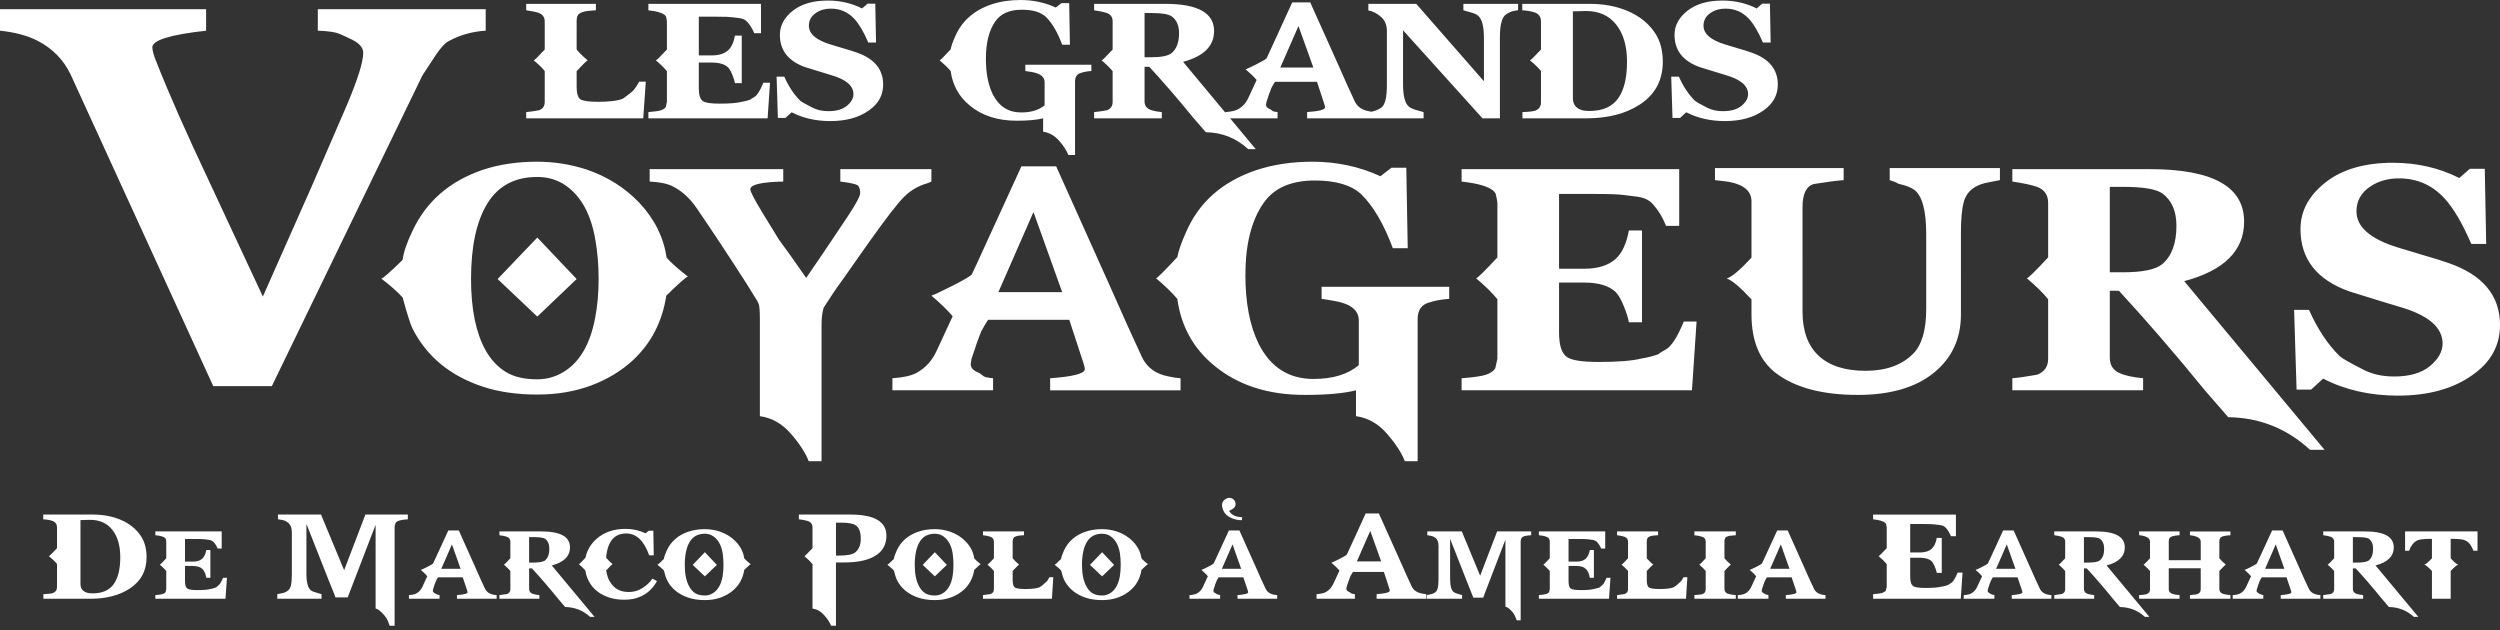 <?xml version="1.0" encoding="utf-8"?>
<!-- Generator: Adobe Illustrator 15.1.0, SVG Export Plug-In . SVG Version: 6.00 Build 0)  -->
<!DOCTYPE svg PUBLIC "-//W3C//DTD SVG 1.1//EN" "http://www.w3.org/Graphics/SVG/1.1/DTD/svg11.dtd">
<svg version="1.1" id="Calque_1" xmlns="http://www.w3.org/2000/svg" xmlns:xlink="http://www.w3.org/1999/xlink" x="0px" y="0px"
	 width="500px" height="126px" viewBox="0 0 500 126" enable-background="new 0 0 500 126" xml:space="preserve">
<rect x="0" y="0" width="500" height="126" fill="#333333" stroke="none"/>
<path fill="#FFFFFF" d="M494.473,75.014c3.682-2.552,5.527-5.885,5.527-9.996c0-5.906-3.428-10.042-10.28-12.406
	c-1.321-0.472-2.903-0.968-4.749-1.488l-5.173-1.56c-5.67-1.7-8.506-4.133-8.506-7.301c0-2.077,0.922-3.732,2.764-4.96
	c1.605-1.086,3.522-1.629,5.742-1.629c3.591,0,6.618,1.322,9.072,3.967c1.797,1.94,3.591,4.988,5.388,9.146h2.979l-0.283-15.029
	h-2.979l-2.126,1.843c-4.017-2.03-8.434-3.047-13.255-3.047c-5.671,0-10.173,1.312-13.506,3.934
	c-3.33,2.624-4.993,5.731-4.993,9.322c0,6.001,3.258,10.158,9.778,12.474c4.397,1.373,7.705,2.386,9.925,3.049
	c5.814,1.654,8.718,4.111,8.718,7.37c0,1.608-0.84,3.11-2.517,4.502c-1.676,1.396-4.075,2.093-7.193,2.093
	c-2.314,0-4.346-0.452-6.098-1.347c-2.691-1.372-4.273-2.27-4.746-2.696c-2.412-2.363-4.466-5.459-6.165-9.286h-2.979l0.495,15.951
	h2.906l2.409-2.198c4.395,2.27,9.378,3.402,14.958,3.402C485.681,79.123,490.645,77.753,494.473,75.014 M432.451,52.828
	c-1.325,1.086-3.948,1.63-7.868,1.63h-2.623V37.373h2.691c4.018,0,6.638,0.45,7.868,1.348c1.846,1.372,2.767,3.521,2.767,6.45
	C435.286,48.667,434.339,51.22,432.451,52.828 M436.843,56.229c7.988-2.126,11.979-6.096,11.979-11.908
	c0-6.992-6.285-10.492-18.854-10.492h-27.499v2.48c2.22,0.333,3.873,0.686,4.959,1.063c1.465,0.566,2.199,1.631,2.199,3.191V51.48
	c-2.507,2.692-3.925,4.087-4.254,4.182c1.796,1.511,3.212,2.904,4.254,4.181V71.75c0,1.56-0.734,2.624-2.199,3.19
	c-2.078,0.377-3.732,0.614-4.959,0.709v2.409h26.154V75.65c-1.94-0.189-3.428-0.496-4.466-0.922
	c-1.465-0.566-2.197-1.63-2.197-3.189V58.143l1.826,0.014c5.537,5.996,11.26,12.627,17.178,19.898l4.681,5.382
	c6.282,0.091,11.738,2.271,16.364,6.53h2.903L436.843,56.229z M399.986,33.617h-22.043v2.41c0.801,0.238,1.367,0.474,1.699,0.71
	c1.467,0.333,2.527,0.735,3.19,1.208c1.604,1.183,2.41,4.145,2.41,8.877v14.984c0,4.26-0.899,7.266-2.693,9.019
	c-2.268,2.227-5.412,3.336-9.429,3.336c-4.109,0-7.241-1.002-9.392-3.013c-2.149-2.006-3.223-4.949-3.223-8.823V41.414
	c0-2.646,0.755-4.183,2.268-4.607c2.598-0.425,4.583-0.684,5.954-0.78v-2.41h-25.731v2.41c1.702,0.191,2.646,0.308,2.835,0.353
	c2.978,0.569,4.467,1.865,4.467,3.896v11.251c-2.318,2.5-3.97,3.893-4.961,4.176c1.038,0.33,2.691,1.722,4.961,4.173v2.972
	c0,5.426,1.676,9.389,5.032,11.888c3.827,2.83,9.238,4.248,16.233,4.248c6.474,0,11.527-1.465,15.168-4.397
	c3.637-2.927,5.457-6.827,5.457-11.694V46.446c0-2.695,0.189-4.703,0.566-6.024c0.568-2.174,2.243-3.497,5.035-3.971
	c1.133-0.233,1.866-0.377,2.195-0.424V33.617z M336.762,64.308c-0.709,1.703-1.359,2.989-1.949,3.864
	c-0.592,0.875-1.148,1.453-1.666,1.736c-0.805,0.426-1.277,0.735-1.42,0.923c-1.228,0.423-2.34,0.708-3.329,0.85
	c-1.844,0.472-4.704,0.71-8.579,0.71c-3.401,0-5.55-0.335-6.447-0.999c-1.043-0.709-1.561-2.348-1.561-4.912v-9.967h5.033
	c2.881,0,4.984,0.638,6.309,1.913c0.518,0.519,1.049,1.442,1.593,2.764c0.546,1.325,0.886,2.41,1.028,3.263h2.624V46.093h-2.624
	c-0.472,2.6-1.346,4.491-2.621,5.67c-1.467,1.322-3.568,1.985-6.309,1.985h-5.033V38.791h7.088c2.93,0,4.893,0.071,5.883,0.213
	c0.992,0.142,1.937,0.259,2.837,0.354c1.228,0.189,2.171,0.641,2.835,1.348c1.133,1.23,2.055,2.718,2.762,4.465h2.624V33.829
	h-43.521v2.48c0.52,0.049,1.322,0.167,2.41,0.355c2.457,0.472,3.922,1.158,4.394,2.056c0.188,0.757,0.31,1.372,0.354,1.844V51.48
	c-2.505,2.692-3.924,4.087-4.253,4.182c1.797,1.511,3.213,2.904,4.253,4.181V71.75l-0.423,1.914
	c-0.334,0.521-0.911,0.937-1.74,1.239c-0.827,0.31-2.49,0.558-4.995,0.747v2.409h46.074l0.918-13.751H336.762z M289.838,57.362
	H264.32v2.411c0.71,0.094,1.584,0.235,2.622,0.424c3.212,0.566,4.819,1.865,4.819,3.899v8.932c-2.174,1.843-5.197,2.762-9.07,2.762
	c-4.963,0-8.628-2.36-10.988-7.088c-1.748-3.589-2.623-8.15-2.623-13.678c0-6.143,1.205-10.94,3.616-14.39
	c2.078-3.022,5.505-4.535,10.278-4.535c4.202,0,7.301,0.921,9.285,2.764c2.409,2.363,4.51,5.954,6.307,10.774h2.978l-0.283-16.091
	h-2.978l-2.195,1.703c-4.207-1.939-8.743-2.907-13.611-2.907c-4.111,0-7.868,0.567-11.27,1.702
	c-6.804,2.315-11.482,6.473-14.035,12.474c-0.897,1.986-1.464,3.614-1.699,4.89c-2.505,2.694-3.922,4.11-4.254,4.254
	c1.748,1.465,3.161,2.833,4.245,4.111c0.755,5.481,3.208,9.922,7.36,13.324c4.717,3.923,10.753,5.885,18.113,5.885
	c4.434,0,7.854-0.309,10.259-0.924v5.176c2.377,0.329,4.434,1.488,6.167,3.474c1.735,1.985,2.937,3.825,3.603,5.529h2.564V78.059
	v-9.141v-5.105c0-1.797,0.779-2.907,2.339-3.333c1.184-0.377,2.505-0.613,3.97-0.707V57.362z M199.677,58.426l7.017-16.021
	l5.742,16.021H199.677z M236.111,75.65c-0.71-0.045-1.49-0.164-2.341-0.353c-2.6-0.472-4.394-1.773-5.387-3.9
	c-1.702-3.639-3.874-8.459-6.52-14.459l-10.632-23.675h-6.949l-8.858,19.35l-1.063,2.269c-0.33,0.377-1.619,1.133-3.862,2.269
	c-2.248,1.133-3.652,1.794-4.219,1.982c1.746,1.467,3.165,2.835,4.255,4.114l-3.19,6.875c-0.901,1.986-2.245,3.473-4.042,4.464
	c-1.087,0.569-2.692,0.921-4.821,1.064v2.409h20.131V75.65c-1.039-0.095-1.678-0.238-1.914-0.426
	c-0.519-0.378-0.802-0.587-0.85-0.638c-1.134-0.424-1.7-0.991-1.7-1.7c0-0.189,0.046-0.542,0.141-1.064
	c0.755-2.363,1.418-4.229,1.985-5.598c0.613-1.134,1.064-1.889,1.348-2.267h16.231l2.764,8.435c0.237,0.707,0.355,1.183,0.355,1.417
	c0,0.898-2.315,1.51-6.944,1.842v2.409h26.084V75.65z M186.28,33.829h-18.215v2.48c1.794,0.238,2.905,0.461,3.33,0.675
	c0.425,0.211,0.638,0.766,0.638,1.664c0,0.566-0.806,2.078-2.419,4.531c-3.929,5.904-6.72,10.035-8.375,12.398
	c-2.5-3.589-4.317-6.138-5.449-7.652c-1.791-2.877-2.922-4.72-3.394-5.524c-1.56-2.595-2.336-4.105-2.336-4.534
	c0-0.941,2.198-1.46,6.592-1.557v-2.48h-26.721v2.48c2.031,0.097,3.589,0.427,4.677,0.994c1.843,0.944,3.449,2.433,4.821,4.466
	c3.259,4.774,6.567,9.782,9.922,15.027l1.488,2.411c0.425,0.613,0.72,1.133,0.886,1.557c0.167,0.426,0.25,1.444,0.25,3.049v19.421
	c2.375,0.329,4.43,1.488,6.166,3.474c1.735,1.985,2.935,3.825,3.603,5.529h2.565V65.019c0-1.372,0.137-2.527,0.417-3.475
	c1.345-2.125,2.579-3.945,3.694-5.456c2.457-3.499,4.252-6.05,5.388-7.656c3.353-4.726,5.681-7.738,6.98-9.038
	c1.299-1.3,2.846-2.208,4.644-2.729c0.519-0.189,0.802-0.306,0.85-0.355V33.829z M119.015,63.671
	c-0.992,5.149-3.049,8.694-6.168,10.631c-1.652,1.041-3.449,1.562-5.385,1.562c-2.648,0-4.774-0.508-6.381-1.527
	c-1.606-1.015-2.93-2.441-3.969-4.286c-1.937-3.496-2.904-8.245-2.904-14.246c0-6.523,1.087-11.556,3.26-15.1
	c2.171-3.542,5.503-5.314,9.995-5.314c2.126,0,4.016,0.566,5.668,1.699c3.121,2.173,5.104,5.836,5.957,10.985
	c0.425,2.411,0.635,4.989,0.635,7.73C119.722,58.637,119.487,61.261,119.015,63.671 M133.333,51.551
	c-0.614-4.111-2.435-7.773-5.458-10.986c-2.884-3.024-6.405-5.247-10.563-6.663c-3.213-1.039-6.497-1.56-9.851-1.56
	c-4.018,0-7.656,0.543-10.917,1.628c-6.662,2.27-11.365,6.38-14.104,12.334c-1.088,2.269-1.727,4.16-1.915,5.67
	c-2.458,2.411-3.874,3.662-4.251,3.757c1.747,1.325,3.165,2.578,4.251,3.759c0.852,3.118,1.488,5.15,1.915,6.095
	c2.836,5.669,7.561,9.592,14.175,11.764c3.165,1.042,6.781,1.559,10.846,1.559c3.921,0,7.5-0.602,10.737-1.804
	c3.238-1.207,6.036-2.896,8.401-5.068c3.637-3.404,5.859-7.702,6.661-12.903c2.458-2.41,3.898-3.685,4.324-3.826
	C135.838,53.985,134.419,52.732,133.333,51.551 M107.462,47.509l-7.939,8.296l7.939,7.511l7.867-7.511L107.462,47.509z
	 M97.141,1.834H63.564v4.301c2.071,0.082,3.485,0.281,4.243,0.599c0.756,0.319,1.452,0.639,2.09,0.956
	c1.832,0.796,2.749,1.753,2.749,2.867c0,1.835-1.115,5.377-3.345,10.635l-6.93,16.012c-2.629,5.975-5.896,13.343-9.799,22.105
	c-0.796-1.745-4.422-9.517-10.873-23.316c-4.463-9.436-7.929-17.285-10.396-23.551c-0.558-1.348-0.836-2.338-0.836-2.976
	c0-1.425,3.586-2.536,10.754-3.33V1.834H0v4.301C3.026,6.454,5.533,7.13,7.526,8.163c2.948,1.512,5.139,3.737,6.572,6.681
	l28.558,62.387h11.71l30.11-62.134c0.876-1.352,1.792-2.749,2.747-4.181c0.956-1.436,1.832-2.35,2.628-2.751
	c2.23-1.193,4.662-1.871,7.289-2.03V1.834z"/>
<path fill="#FFFFFF" d="M245.324,99.693c0.29-0.14,0.602-0.161,0.93-0.06c0.327,0.104,0.563,0.303,0.709,0.603
	c0.361,0.742,0.101,1.327-0.781,1.755l-0.371,0.185c0.262,0.439,0.639,0.768,1.136,0.983c0.365,0.163,0.86,0.251,1.492,0.273
	l-0.065,0.605c-0.703,0.013-1.391-0.126-2.07-0.417c-0.765-0.339-1.284-0.787-1.559-1.354
	C244.145,101.033,244.338,100.175,245.324,99.693"/>
<path fill="#FFFFFF" d="M495.505,106.285h-14.489v3.861h0.811c0.179-0.505,0.388-0.908,0.622-1.214
	c0.445-0.612,1.031-0.963,1.751-1.051c0.524-0.073,1.091-0.111,1.702-0.111h0.485v3.887c-0.703,0.755-1.204,1.177-1.511,1.27
	c0.322,0.106,0.824,0.53,1.511,1.266v5.559h3.75v-5.559c0.684-0.736,1.185-1.16,1.511-1.266c-0.307-0.072-0.811-0.496-1.511-1.27
	v-3.887h0.485c0.592,0,1.158,0.038,1.699,0.111c0.719,0.088,1.305,0.439,1.754,1.051c0.358,0.63,0.566,1.034,0.619,1.214h0.811
	V106.285z M473.786,112.062c-0.358,0.306-1.159,0.457-2.399,0.457h-0.811v-5.098h0.837c1.279,0,2.07,0.116,2.373,0.348
	c0.56,0.416,0.836,1.073,0.836,1.973C474.622,110.802,474.346,111.574,473.786,112.062 M475.107,113.088
	c2.429-0.632,3.643-1.836,3.643-3.617c0-2.123-1.904-3.186-5.72-3.186h-8.385v0.758c0.68,0.09,1.185,0.198,1.51,0.322
	c0.449,0.163,0.674,0.488,0.674,0.97v3.32c-0.755,0.829-1.188,1.252-1.295,1.27c0.54,0.465,0.973,0.889,1.295,1.266v3.642
	c0,0.485-0.225,0.811-0.674,0.974c-0.631,0.105-1.133,0.177-1.51,0.215v0.729h7.981v-0.729c-0.612-0.072-1.071-0.163-1.377-0.272
	c-0.449-0.177-0.674-0.501-0.674-0.97v-4.098l0.569-0.004c1.689,1.836,3.435,3.861,5.231,6.074l1.403,1.647
	c1.924,0.034,3.587,0.688,4.99,1.967h0.892L475.107,113.088z M453.018,113.761l2.129-4.885l1.726,4.885H453.018z M464.075,119.021
	c-1.185-0.072-1.959-0.505-2.32-1.296c-0.537-1.115-1.205-2.58-1.996-4.396l-3.235-7.233h-2.103l-2.729,5.912l-0.322,0.674
	c-0.091,0.126-0.475,0.361-1.158,0.702c-0.688,0.342-1.117,0.541-1.296,0.593c0.54,0.452,0.97,0.873,1.296,1.269l-0.974,2.103
	c-0.271,0.592-0.674,1.042-1.214,1.348c-0.342,0.18-0.837,0.288-1.484,0.326v0.729h6.126v-0.729c-0.54-0.127-0.82-0.234-0.837-0.326
	c-0.342-0.146-0.514-0.313-0.514-0.513c0-0.069,0.02-0.179,0.055-0.323c0.215-0.719,0.414-1.285,0.593-1.699
	c0.179-0.36,0.315-0.593,0.407-0.7h4.935l0.862,2.562c0.072,0.215,0.107,0.361,0.107,0.433c0,0.268-0.709,0.457-2.129,0.566v0.729
	h7.93V119.021z M446.084,119.021c-0.667-0.056-1.182-0.146-1.54-0.272c-0.452-0.177-0.674-0.501-0.674-0.97v-3.587
	c0.756-0.808,1.188-1.23,1.296-1.266c-0.54-0.45-0.974-0.874-1.296-1.27v-3.424c0-0.199,0.043-0.388,0.134-0.566
	c0.179-0.361,0.872-0.566,2.08-0.622v-0.758h-8.096v0.758c0.183,0.019,0.423,0.056,0.729,0.107c0.953,0.215,1.429,0.611,1.429,1.185
	v3.698h-6.394v-3.802c0-0.506,0.219-0.827,0.661-0.96s0.94-0.209,1.497-0.228v-0.758h-8.092v0.758c0.143,0,0.387,0.035,0.729,0.107
	c0.971,0.198,1.455,0.593,1.455,1.185v3.32c-0.752,0.829-1.185,1.252-1.292,1.27c0.54,0.465,0.967,0.889,1.292,1.266v3.668
	c0,0.486-0.225,0.811-0.674,0.973c-0.309,0.088-0.807,0.151-1.51,0.189v0.729h8.092v-0.729c-0.628-0.056-1.123-0.146-1.484-0.272
	c-0.449-0.177-0.674-0.501-0.674-0.97v-4.125h6.394v4.205c0,0.486-0.231,0.811-0.7,0.973c-0.127,0.052-0.361,0.088-0.703,0.107
	l-0.755,0.082v0.729h8.096V119.021z M419.993,112.062c-0.357,0.306-1.158,0.457-2.401,0.457h-0.806v-5.098h0.835
	c1.275,0,2.069,0.116,2.372,0.348c0.561,0.416,0.837,1.073,0.837,1.973C420.83,110.802,420.554,111.574,419.993,112.062
	 M421.315,113.088c2.428-0.632,3.643-1.836,3.643-3.617c0-2.123-1.904-3.186-5.72-3.186h-8.387v0.758
	c0.683,0.09,1.186,0.198,1.511,0.322c0.448,0.163,0.674,0.488,0.674,0.97v3.32c-0.755,0.829-1.188,1.252-1.296,1.27
	c0.541,0.465,0.971,0.889,1.296,1.266v3.642c0,0.485-0.226,0.811-0.674,0.974c-0.63,0.105-1.133,0.177-1.511,0.215v0.729h7.983
	v-0.729c-0.613-0.072-1.072-0.163-1.376-0.272c-0.451-0.177-0.673-0.501-0.673-0.97v-4.098l0.566-0.004
	c1.69,1.836,3.436,3.861,5.232,6.074l1.402,1.647c1.924,0.034,3.588,0.688,4.99,1.967h0.893L421.315,113.088z M399.223,113.761
	l2.133-4.885l1.727,4.885H399.223z M410.282,119.021c-1.185-0.072-1.958-0.505-2.317-1.296c-0.541-1.115-1.206-2.58-1.999-4.396
	l-3.233-7.233h-2.106l-2.725,5.912l-0.324,0.674c-0.089,0.126-0.476,0.361-1.16,0.702c-0.684,0.342-1.113,0.541-1.294,0.593
	c0.539,0.452,0.97,0.873,1.294,1.269l-0.972,2.103c-0.271,0.592-0.674,1.042-1.215,1.348c-0.342,0.18-0.836,0.288-1.484,0.326v0.729
	h6.127v-0.729c-0.541-0.127-0.818-0.234-0.837-0.326c-0.342-0.146-0.513-0.313-0.513-0.513c0-0.069,0.017-0.179,0.054-0.323
	c0.217-0.719,0.413-1.285,0.595-1.699c0.179-0.36,0.315-0.593,0.404-0.7h4.938l0.862,2.562c0.069,0.215,0.11,0.361,0.11,0.433
	c0,0.268-0.715,0.457-2.132,0.566v0.729h7.928V119.021z M391.535,114.516c-0.27,0.645-0.516,1.137-0.742,1.468
	c-0.226,0.333-0.434,0.553-0.633,0.661c-0.308,0.163-0.486,0.28-0.54,0.352c-0.468,0.163-0.891,0.27-1.27,0.326
	c-0.7,0.18-1.789,0.267-3.265,0.267c-1.293,0-2.111-0.124-2.455-0.377c-0.396-0.272-0.592-0.894-0.592-1.871v-3.792h1.914
	c1.098,0,1.898,0.244,2.402,0.728c0.198,0.199,0.4,0.548,0.608,1.053c0.206,0.503,0.335,0.918,0.391,1.239h0.996v-6.988h-0.996
	c-0.181,0.992-0.515,1.711-0.999,2.162c-0.559,0.503-1.357,0.755-2.402,0.755h-1.914v-5.693h2.698c1.114,0,1.862,0.026,2.239,0.081
	c0.378,0.052,0.737,0.098,1.078,0.134c0.469,0.074,0.828,0.244,1.08,0.511c0.432,0.471,0.781,1.038,1.052,1.703h0.999v-4.32h-16.564
	v0.947c0.197,0.017,0.504,0.064,0.918,0.134c0.934,0.181,1.493,0.441,1.67,0.781c0.07,0.29,0.117,0.523,0.137,0.703v4.153
	c-0.953,1.029-1.494,1.559-1.617,1.595c0.682,0.575,1.221,1.104,1.617,1.591v4.531l-0.162,0.729
	c-0.125,0.196-0.349,0.356-0.661,0.47c-0.313,0.12-0.948,0.214-1.901,0.286v0.918h17.533l0.352-5.234H391.535z M354.035,113.761
	l2.133-4.885l1.725,4.885H354.035z M365.099,119.021c-1.188-0.072-1.962-0.505-2.321-1.296c-0.539-1.115-1.204-2.58-1.997-4.396
	l-3.239-7.233h-2.103l-2.723,5.912l-0.322,0.674c-0.093,0.126-0.479,0.361-1.162,0.702c-0.683,0.342-1.115,0.541-1.296,0.593
	c0.541,0.452,0.974,0.873,1.296,1.269l-0.97,2.103c-0.271,0.592-0.674,1.042-1.215,1.348c-0.344,0.18-0.836,0.288-1.484,0.326v0.729
	h6.121v-0.729c-0.535-0.127-0.816-0.234-0.834-0.326c-0.342-0.146-0.512-0.313-0.512-0.513c0-0.069,0.017-0.179,0.056-0.323
	c0.215-0.719,0.41-1.285,0.593-1.699c0.177-0.36,0.313-0.593,0.403-0.7h4.937l0.862,2.562c0.073,0.215,0.107,0.361,0.107,0.433
	c0,0.268-0.708,0.457-2.132,0.566v0.729h7.935V119.021z M347.159,119.021c-0.686-0.056-1.214-0.146-1.594-0.272
	c-0.449-0.177-0.675-0.501-0.675-0.97v-3.587c0.756-0.808,1.188-1.23,1.295-1.266c-0.539-0.45-0.97-0.874-1.295-1.27v-3.424
	c0-0.218,0.055-0.428,0.162-0.638c0.107-0.205,0.424-0.353,0.944-0.443c0.127-0.017,0.515-0.052,1.162-0.107v-0.758h-8.283v0.758
	c0.663,0.072,1.208,0.183,1.631,0.335c0.422,0.155,0.634,0.475,0.634,0.957v3.32c-0.756,0.829-1.184,1.252-1.293,1.27
	c0.537,0.448,0.969,0.873,1.293,1.266v3.668c0,0.486-0.225,0.811-0.674,0.973c-0.126,0.052-0.377,0.088-0.754,0.107l-0.837,0.082
	v0.729h8.283V119.021z M336.718,115.434c-0.232,0.415-0.388,0.662-0.459,0.755c-0.576,0.574-1.017,0.951-1.321,1.133
	c-0.217,0.18-0.676,0.313-1.375,0.403c-0.523,0.053-1.063,0.079-1.621,0.079c-1.115,0-1.825-0.098-2.133-0.294
	c-0.305-0.197-0.455-0.703-0.455-1.51v-1.809c0.755-0.808,1.185-1.23,1.292-1.266c-0.537-0.45-0.97-0.874-1.292-1.27v-3.424
	c0-0.218,0.052-0.424,0.159-0.622c0.107-0.199,0.425-0.352,0.944-0.459c0.162-0.036,0.55-0.072,1.162-0.107v-0.758h-8.202v0.758
	c0.703,0.09,1.206,0.198,1.511,0.322c0.451,0.182,0.677,0.505,0.677,0.97v3.32c-0.755,0.829-1.188,1.252-1.296,1.27
	c0.541,0.448,0.971,0.873,1.296,1.266v3.642c0,0.485-0.226,0.811-0.677,0.974c-0.627,0.105-1.133,0.177-1.511,0.215v0.729h13.786
	l0.27-4.316H336.718z M321.314,115.567c-0.219,0.502-0.425,0.906-0.622,1.214c-0.45,0.465-0.755,0.72-0.918,0.755
	c-0.378,0.125-0.71,0.215-0.996,0.268c-0.576,0.146-1.45,0.217-2.617,0.217c-1.025,0-1.69-0.103-1.993-0.309
	c-0.312-0.208-0.459-0.707-0.459-1.498v-3.021h1.534c0.881,0,1.523,0.196,1.929,0.594c0.405,0.396,0.671,0.992,0.796,1.779h0.811
	v-5.559h-0.811c-0.144,0.793-0.421,1.377-0.837,1.754c-0.413,0.377-1.043,0.566-1.888,0.566h-1.534v-4.531h2.182
	c0.881,0,1.475,0.022,1.781,0.068c0.305,0.044,0.592,0.083,0.862,0.121c0.36,0.055,0.647,0.188,0.862,0.403
	c0.344,0.36,0.622,0.803,0.837,1.325h0.811v-3.431h-13.272v0.758c0.179,0.019,0.431,0.056,0.755,0.107
	c0.755,0.146,1.196,0.352,1.321,0.619c0.072,0.237,0.109,0.425,0.109,0.566v3.32c-0.756,0.829-1.188,1.252-1.296,1.27
	c0.54,0.465,0.972,0.889,1.296,1.266v3.642l-0.135,0.596c-0.092,0.144-0.263,0.264-0.514,0.361
	c-0.252,0.099-0.763,0.176-1.537,0.231v0.729h14.027l0.297-4.183H321.314z M306.232,106.285h-6.805l-3.398,8.863l-3.665-8.863
	h-6.903v0.758c0.326,0.035,0.549,0.072,0.674,0.107c0.309,0.052,0.604,0.182,0.893,0.378c0.447,0.305,0.674,0.855,0.674,1.647v6.663
	c0,0.772-0.056,1.374-0.163,1.807c-0.159,0.684-0.674,1.095-1.536,1.24c-0.344,0.055-0.559,0.099-0.648,0.137v0.729h7.066v-0.729
	c-0.305-0.094-0.547-0.163-0.727-0.215c-0.451-0.127-0.767-0.256-0.943-0.378c-0.488-0.36-0.729-1.262-0.729-2.702v-7.958
	l3.562,9.039l0.592,1.484c0.252,0.61,0.415,1.025,0.485,1.24h1.97l4.453-11.601v13.408c0.34,0.038,0.809,0.387,1.402,1.054
	c0.217,0.251,0.386,0.525,0.513,0.821c0.126,0.299,0.244,0.58,0.352,0.852h0.78v-15.835c0-0.18,0.053-0.378,0.16-0.596
	c0.163-0.34,0.811-0.537,1.943-0.593V106.285z M271.379,112.276l2.672-6.096l2.186,6.096H271.379z M285.246,118.833
	c-0.27-0.019-0.566-0.064-0.892-0.137c-0.987-0.179-1.673-0.674-2.051-1.484c-0.646-1.382-1.473-3.216-2.481-5.501l-4.045-9.013
	h-2.644l-3.372,7.367l-0.407,0.863c-0.125,0.146-0.613,0.433-1.468,0.866c-0.856,0.43-1.391,0.683-1.608,0.755
	c0.666,0.559,1.206,1.077,1.621,1.564l-1.214,2.614c-0.344,0.755-0.854,1.321-1.54,1.702c-0.411,0.215-1.025,0.349-1.833,0.404
	v0.918h7.662v-0.918c-0.396-0.038-0.639-0.093-0.729-0.163c-0.196-0.146-0.307-0.224-0.325-0.241
	c-0.43-0.163-0.647-0.381-0.647-0.65c0-0.072,0.021-0.206,0.055-0.405c0.289-0.9,0.541-1.607,0.756-2.129
	c0.232-0.435,0.403-0.722,0.513-0.865h6.177l1.053,3.208c0.09,0.271,0.134,0.45,0.134,0.541c0,0.343-0.881,0.576-2.642,0.703v0.918
	h9.928V118.833z M244.374,113.761l2.132-4.885l1.729,4.885H244.374z M255.436,119.021c-1.187-0.072-1.96-0.505-2.319-1.296
	c-0.54-1.115-1.206-2.58-1.994-4.396l-3.239-7.233h-2.104l-2.727,5.912l-0.323,0.674c-0.09,0.126-0.475,0.361-1.161,0.702
	c-0.681,0.342-1.114,0.541-1.293,0.593c0.538,0.452,0.97,0.873,1.293,1.269l-0.971,2.103c-0.269,0.592-0.674,1.042-1.213,1.348
	c-0.342,0.18-0.837,0.288-1.484,0.326v0.729h6.125v-0.729c-0.54-0.127-0.819-0.234-0.836-0.326
	c-0.342-0.146-0.513-0.313-0.513-0.513c0-0.069,0.019-0.179,0.054-0.323c0.216-0.719,0.415-1.285,0.593-1.699
	c0.179-0.36,0.315-0.593,0.404-0.7h4.938l0.865,2.562c0.071,0.215,0.108,0.361,0.108,0.433c0,0.268-0.713,0.457-2.132,0.566v0.729
	h7.93V119.021z M223.954,115.35c-0.306,1.585-0.936,2.672-1.888,3.268c-0.504,0.322-1.052,0.483-1.645,0.483
	c-0.811,0-1.457-0.156-1.943-0.47c-0.485-0.316-0.882-0.761-1.187-1.338c-0.593-1.061-0.892-2.497-0.892-4.315
	c0-1.977,0.329-3.513,0.986-4.6c0.657-1.087,1.669-1.631,3.036-1.631c0.648,0,1.222,0.179,1.727,0.54
	c0.953,0.663,1.564,1.777,1.835,3.343c0.107,0.739,0.16,1.522,0.16,2.347C224.143,113.843,224.081,114.634,223.954,115.35
	 M228.296,111.682c-0.18-1.257-0.739-2.373-1.671-3.346c-0.863-0.915-1.934-1.588-3.209-2.021c-0.973-0.322-1.97-0.485-2.995-0.485
	c-1.224,0-2.331,0.171-3.32,0.513c-2.014,0.681-3.444,1.924-4.29,3.722c-0.321,0.702-0.521,1.276-0.592,1.729
	c-0.739,0.738-1.168,1.125-1.295,1.159c0.541,0.414,0.972,0.791,1.295,1.133c0.251,0.954,0.448,1.572,0.592,1.861
	c0.863,1.725,2.302,2.923,4.317,3.587c0.954,0.323,2.051,0.486,3.293,0.486c1.205,0,2.296-0.186,3.278-0.554
	c0.979-0.369,1.829-0.885,2.549-1.55c1.113-1.025,1.797-2.336,2.048-3.938c0.738-0.719,1.168-1.097,1.295-1.134
	C229.052,112.43,228.621,112.043,228.296,111.682 M220.421,110.441l-2.428,2.536l2.428,2.294l2.4-2.294L220.421,110.441z
	 M209.898,115.434c-0.232,0.415-0.385,0.662-0.459,0.755c-0.574,0.574-1.013,0.951-1.322,1.133c-0.215,0.18-0.674,0.313-1.375,0.403
	c-0.521,0.053-1.061,0.079-1.62,0.079c-1.114,0-1.826-0.098-2.13-0.294c-0.306-0.197-0.459-0.703-0.459-1.51v-1.809
	c0.755-0.808,1.186-1.23,1.295-1.266c-0.54-0.45-0.972-0.874-1.295-1.27v-3.424c0-0.218,0.053-0.424,0.161-0.622
	c0.109-0.199,0.423-0.352,0.946-0.459c0.16-0.036,0.547-0.072,1.159-0.107v-0.758h-8.2v0.758c0.701,0.09,1.205,0.198,1.511,0.322
	c0.449,0.182,0.674,0.505,0.674,0.97v3.32c-0.755,0.829-1.186,1.252-1.295,1.27c0.54,0.448,0.972,0.873,1.295,1.266v3.642
	c0,0.485-0.225,0.811-0.674,0.974c-0.629,0.105-1.134,0.177-1.511,0.215v0.729h13.786l0.27-4.316H209.898z M190.502,115.35
	c-0.306,1.585-0.937,2.672-1.887,3.268c-0.504,0.322-1.052,0.483-1.645,0.483c-0.811,0-1.458-0.156-1.945-0.47
	c-0.485-0.316-0.881-0.761-1.187-1.338c-0.594-1.061-0.89-2.497-0.89-4.315c0-1.977,0.328-3.513,0.985-4.6
	c0.657-1.087,1.667-1.631,3.037-1.631c0.646,0,1.221,0.179,1.725,0.54c0.952,0.663,1.563,1.777,1.833,3.343
	c0.108,0.739,0.163,1.522,0.163,2.347C190.691,113.843,190.627,114.634,190.502,115.35 M194.846,111.682
	c-0.18-1.257-0.739-2.373-1.673-3.346c-0.863-0.915-1.934-1.588-3.211-2.021c-0.969-0.322-1.966-0.485-2.991-0.485
	c-1.224,0-2.331,0.171-3.32,0.513c-2.015,0.681-3.445,1.924-4.291,3.722c-0.324,0.702-0.521,1.276-0.593,1.729
	c-0.738,0.738-1.17,1.125-1.296,1.159c0.54,0.414,0.971,0.791,1.296,1.133c0.251,0.954,0.449,1.572,0.593,1.861
	c0.863,1.725,2.302,2.923,4.316,3.587c0.954,0.323,2.051,0.486,3.294,0.486c1.201,0,2.295-0.186,3.274-0.554
	c0.98-0.369,1.831-0.885,2.55-1.55c1.116-1.025,1.799-2.336,2.051-3.938c0.738-0.719,1.169-1.097,1.295-1.134
	C195.601,112.43,195.17,112.043,194.846,111.682 M186.971,110.441l-2.43,2.536l2.43,2.294l2.396-2.294L186.971,110.441z
	 M171.024,110.497c-0.521,0.413-1.618,0.618-3.291,0.618h-0.54v-6.582h1.08c1.402,0,2.366,0.179,2.887,0.541
	c0.665,0.448,0.998,1.34,0.998,2.669C172.158,108.986,171.781,109.904,171.024,110.497 M170.08,102.912h-10.304v0.947
	c0.196,0.017,0.503,0.064,0.918,0.134c0.593,0.109,1.006,0.233,1.24,0.377c0.378,0.234,0.566,0.602,0.566,1.107v4.153
	c-0.956,1.029-1.494,1.559-1.618,1.595c0.683,0.575,1.221,1.104,1.618,1.591v8.901c0.905,0.127,1.687,0.566,2.345,1.321
	c0.662,0.755,1.118,1.458,1.373,2.106h0.975v-12.653h1.512c1.276,0,2.418-0.089,3.425-0.27c3.437-0.681,5.152-2.384,5.152-5.098
	C177.283,104.318,174.884,102.912,170.08,102.912 M144.507,115.35c-0.306,1.585-0.936,2.672-1.889,3.268
	c-0.504,0.322-1.054,0.483-1.646,0.483c-0.811,0-1.456-0.156-1.943-0.47c-0.485-0.316-0.881-0.761-1.185-1.338
	c-0.593-1.061-0.89-2.497-0.89-4.315c0-1.977,0.326-3.513,0.984-4.6c0.654-1.087,1.667-1.631,3.034-1.631
	c0.648,0,1.224,0.179,1.728,0.54c0.953,0.663,1.563,1.777,1.833,3.343c0.107,0.739,0.163,1.522,0.163,2.347
	C144.696,113.843,144.633,114.634,144.507,115.35 M148.851,111.682c-0.18-1.257-0.738-2.373-1.673-3.346
	c-0.863-0.915-1.934-1.588-3.211-2.021c-0.971-0.322-1.969-0.485-2.995-0.485c-1.223,0-2.33,0.171-3.317,0.513
	c-2.014,0.681-3.445,1.924-4.291,3.722c-0.323,0.702-0.521,1.276-0.592,1.729c-0.738,0.738-1.169,1.125-1.296,1.159
	c0.54,0.414,0.973,0.791,1.296,1.133c0.25,0.954,0.449,1.572,0.592,1.861c0.865,1.725,2.303,2.923,4.319,3.587
	c0.95,0.323,2.047,0.486,3.289,0.486c1.205,0,2.298-0.186,3.278-0.554c0.981-0.369,1.831-0.885,2.55-1.55
	c1.115-1.025,1.799-2.336,2.051-3.938c0.738-0.719,1.169-1.097,1.295-1.134C149.606,112.43,149.175,112.043,148.851,111.682
	 M140.972,110.441l-2.428,2.536l2.428,2.294l2.401-2.294L140.972,110.441z M130.479,115.727c-0.467,0.733-1.17,1.381-2.104,1.95
	c-0.774,0.483-1.646,0.723-2.617,0.723c-1.419,0-2.516-0.465-3.29-1.398c-0.45-0.541-0.755-1.071-0.918-1.602
	c-0.161-0.528-0.27-0.964-0.324-1.306c0.755-0.808,1.188-1.23,1.295-1.264c-0.54-0.449-0.972-0.881-1.295-1.292
	c0.27-3.231,1.611-4.846,4.021-4.846c2.03,0,3.559,1.455,4.584,4.372h0.917l-0.08-4.912h-0.917l-0.648,0.511
	c-1.223-0.592-2.554-0.889-3.991-0.889c-2.375,0-4.317,0.674-5.828,2.021c-1.152,1.022-1.88,2.27-2.186,3.744
	c-0.773,0.843-1.214,1.274-1.322,1.292c0.539,0.465,0.971,0.889,1.294,1.264c0.09,0.631,0.262,1.221,0.513,1.78
	c0.611,1.348,1.602,2.379,2.969,3.096c1.24,0.648,2.662,0.97,4.263,0.97c0.897,0,1.688-0.101,2.372-0.296
	c1.854-0.534,3.257-1.68,4.209-3.433L130.479,115.727z M109.032,112.062c-0.359,0.306-1.16,0.457-2.4,0.457h-0.811v-5.098h0.837
	c1.276,0,2.068,0.116,2.374,0.348c0.559,0.416,0.836,1.073,0.836,1.973C109.869,110.802,109.591,111.574,109.032,112.062
	 M110.354,113.088c2.43-0.632,3.642-1.836,3.642-3.617c0-2.123-1.905-3.186-5.718-3.186h-8.391v0.758
	c0.682,0.09,1.187,0.198,1.51,0.322c0.449,0.163,0.675,0.488,0.675,0.97v3.32c-0.756,0.829-1.188,1.252-1.295,1.27
	c0.539,0.465,0.971,0.889,1.295,1.266v3.642c0,0.485-0.226,0.811-0.675,0.974c-0.63,0.105-1.133,0.177-1.51,0.215v0.729h7.986
	v-0.729c-0.611-0.072-1.07-0.163-1.376-0.272c-0.45-0.177-0.675-0.501-0.675-0.97v-4.098l0.569-0.004
	c1.689,1.836,3.434,3.861,5.23,6.074l1.403,1.647c1.925,0.034,3.589,0.688,4.993,1.967h0.891L110.354,113.088z M88.258,113.761
	l2.132-4.885l1.727,4.885H88.258z M99.322,119.021c-1.188-0.072-1.96-0.505-2.321-1.296c-0.54-1.115-1.206-2.58-1.997-4.396
	l-3.238-7.233h-2.104l-2.723,5.912l-0.324,0.674c-0.092,0.126-0.477,0.361-1.159,0.702c-0.685,0.342-1.115,0.541-1.295,0.593
	c0.539,0.452,0.972,0.873,1.295,1.269l-0.972,2.103c-0.27,0.592-0.675,1.042-1.214,1.348c-0.342,0.18-0.837,0.288-1.484,0.326v0.729
	h6.123v-0.729c-0.539-0.127-0.819-0.234-0.834-0.326c-0.344-0.146-0.513-0.313-0.513-0.513c0-0.069,0.016-0.179,0.054-0.323
	c0.216-0.719,0.412-1.285,0.594-1.699c0.179-0.36,0.313-0.593,0.403-0.7h4.937l0.863,2.562c0.073,0.215,0.109,0.361,0.109,0.433
	c0,0.268-0.71,0.457-2.132,0.566v0.729h7.934V119.021z M81.57,102.912h-8.492l-4.25,11.129l-4.625-11.129h-8.612v0.947
	c0.414,0.055,0.702,0.098,0.863,0.134c0.378,0.071,0.738,0.233,1.079,0.487c0.558,0.377,0.836,1.059,0.836,2.051v8.333
	c0,0.974-0.063,1.72-0.189,2.24c-0.197,0.864-0.836,1.387-1.916,1.566c-0.431,0.069-0.702,0.125-0.809,0.163v0.918h8.848v-0.918
	c-0.377-0.11-0.684-0.198-0.918-0.272c-0.557-0.143-0.953-0.303-1.187-0.483c-0.612-0.452-0.915-1.565-0.915-3.346v-9.957
	l4.45,11.278l0.755,1.862c0.324,0.772,0.521,1.295,0.593,1.563h2.457l5.583-14.515v16.755c0.432,0.055,1.005,0.497,1.725,1.321
	c0.288,0.326,0.522,0.686,0.702,1.081c0.125,0.342,0.251,0.686,0.378,1.025h0.997V105.37c0-0.235,0.063-0.485,0.188-0.755
	c0.217-0.433,1.035-0.684,2.457-0.755V102.912z M44.611,115.567c-0.216,0.502-0.423,0.906-0.622,1.214
	c-0.449,0.465-0.755,0.72-0.916,0.755c-0.378,0.125-0.711,0.215-1,0.268c-0.576,0.146-1.448,0.217-2.617,0.217
	c-1.025,0-1.69-0.103-1.997-0.309c-0.306-0.208-0.459-0.707-0.459-1.498v-3.021h1.538c0.882,0,1.525,0.196,1.93,0.594
	c0.405,0.396,0.671,0.992,0.795,1.779h0.81v-5.559h-0.81c-0.144,0.793-0.423,1.377-0.836,1.754
	c-0.413,0.377-1.043,0.566-1.889,0.566h-1.538v-4.531h2.186c0.882,0,1.475,0.022,1.781,0.068c0.306,0.044,0.594,0.083,0.863,0.121
	c0.36,0.055,0.648,0.188,0.865,0.403c0.341,0.36,0.62,0.803,0.837,1.325h0.808v-3.431H31.069v0.758
	c0.179,0.019,0.431,0.056,0.755,0.107c0.755,0.146,1.195,0.352,1.321,0.619c0.072,0.237,0.108,0.425,0.108,0.566v3.32
	c-0.755,0.829-1.187,1.252-1.294,1.27c0.539,0.465,0.971,0.889,1.294,1.266v3.642l-0.134,0.596c-0.091,0.144-0.26,0.264-0.513,0.361
	c-0.251,0.099-0.764,0.176-1.537,0.231v0.729h14.027l0.296-4.183H44.611z M22.812,116.724c-0.881,1.298-2.312,1.946-4.287,1.946
	c-0.468,0-0.845-0.045-1.133-0.136c-0.864-0.268-1.296-0.843-1.296-1.729v-12.787l0.863-0.026c0.396-0.018,0.748-0.026,1.054-0.026
	c1.924,0,3.412,0.673,4.463,2.015c1.052,1.343,1.579,3.157,1.579,5.446C24.054,113.735,23.641,115.499,22.812,116.724
	 M28.263,107.339c-0.954-1.51-2.366-2.653-4.238-3.425c-1.618-0.667-3.435-1.002-5.447-1.002h-9.93v0.947
	c0.828,0.055,1.466,0.169,1.916,0.349c0.558,0.236,0.836,0.66,0.836,1.27v4.153c-0.954,1.029-1.494,1.559-1.62,1.595
	c0.685,0.559,1.223,1.078,1.62,1.563v4.612c0,0.593-0.278,0.999-0.836,1.217c-0.306,0.105-0.935,0.177-1.889,0.215v0.918h9.417
	c3.126,0,5.726-0.667,7.794-1.999c2.285-1.475,3.427-3.577,3.427-6.311C29.315,109.82,28.965,108.455,28.263,107.339"/>
<path fill="#FFFFFF" d="M352.701,22.088c1.906-1.322,2.861-3.047,2.861-5.175c0-3.058-1.772-5.195-5.32-6.419
	c-0.686-0.245-1.504-0.501-2.458-0.771l-2.679-0.807c-2.934-0.881-4.403-2.141-4.403-3.78c0-1.075,0.478-1.931,1.431-2.567
	c0.832-0.562,1.824-0.844,2.973-0.844c1.859,0,3.426,0.685,4.697,2.056c0.929,1.003,1.856,2.579,2.787,4.73h1.54l-0.145-7.777
	h-1.545l-1.097,0.956c-2.082-1.053-4.367-1.579-6.862-1.579c-2.937,0-5.265,0.679-6.989,2.034c-1.725,1.359-2.586,2.968-2.586,4.826
	c0,3.106,1.687,5.258,5.063,6.458c2.272,0.71,3.987,1.234,5.136,1.579c3.008,0.856,4.513,2.126,4.513,3.815
	c0,0.83-0.433,1.608-1.302,2.33c-0.871,0.721-2.109,1.081-3.725,1.081c-1.199,0-2.25-0.231-3.155-0.696
	c-1.396-0.708-2.214-1.174-2.458-1.395c-1.248-1.224-2.311-2.823-3.195-4.806h-1.537l0.255,8.256h1.506l1.247-1.137
	c2.273,1.173,4.854,1.759,7.742,1.759C348.148,24.214,350.721,23.506,352.701,22.088 M323.717,19.552
	c-1.199,1.765-3.145,2.646-5.835,2.646c-0.635,0-1.151-0.063-1.538-0.185c-1.179-0.366-1.765-1.151-1.765-2.353V2.276l1.175-0.039
	c0.537-0.022,1.018-0.036,1.433-0.036c2.617,0,4.639,0.913,6.071,2.739c1.431,1.826,2.146,4.293,2.146,7.407
	C325.404,15.483,324.84,17.885,323.717,19.552 M331.127,6.788c-1.295-2.055-3.218-3.609-5.762-4.66
	c-2.2-0.904-4.671-1.356-7.41-1.356h-13.5v1.284c1.123,0.073,1.991,0.231,2.604,0.478c0.757,0.317,1.136,0.892,1.136,1.724v5.651
	c-1.297,1.394-2.031,2.116-2.201,2.163c0.929,0.76,1.664,1.468,2.201,2.129v6.273c0,0.808-0.379,1.359-1.136,1.651
	c-0.418,0.146-1.272,0.245-2.569,0.294v1.246h12.806c4.258,0,7.788-0.904,10.601-2.714c3.107-2.005,4.661-4.867,4.661-8.585
	C332.558,10.164,332.082,8.305,331.127,6.788 M303.611,0.771h-10.935v1.284c0.562,0.146,0.993,0.27,1.284,0.367
	c0.686,0.171,1.199,0.38,1.545,0.623c0.853,0.612,1.282,2.129,1.282,4.551v8.656L283.25,0.771h-9.577v1.32
	c0.831,0.124,1.689,0.563,2.568,1.32c0.759,0.686,1.138,1.614,1.138,2.791v10.821c0,2.521-0.385,4.03-1.156,4.531
	c-0.772,0.501-1.582,0.788-2.439,0.863v1.246h10.932v-1.246c-0.586-0.147-1.025-0.27-1.32-0.368
	c-0.708-0.195-1.223-0.417-1.538-0.661c-0.833-0.615-1.249-2.135-1.249-4.56V6.054l15.886,17.609h3.485V7.447
	c0-2.517,0.416-4.047,1.248-4.584c0.66-0.465,1.453-0.734,2.385-0.807V0.771z M256.063,13.502l3.63-8.292l2.974,8.292H256.063z
	 M274.921,22.417c-0.366-0.024-0.77-0.085-1.211-0.185c-1.345-0.244-2.273-0.917-2.79-2.017c-0.877-1.884-2.003-4.377-3.373-7.485
	l-5.504-12.253h-3.595l-4.587,10.016l-0.55,1.174c-0.173,0.196-0.84,0.587-1.999,1.174c-1.164,0.587-1.888,0.928-2.183,1.027
	c0.901,0.758,1.637,1.466,2.2,2.127l-1.651,3.56c-0.465,1.028-1.161,1.796-2.09,2.311c-0.565,0.292-1.396,0.476-2.496,0.551v1.246
	h10.42v-1.246c-0.539-0.049-0.869-0.124-0.991-0.22c-0.271-0.195-0.415-0.305-0.441-0.331c-0.586-0.22-0.88-0.515-0.88-0.882
	c0-0.096,0.023-0.281,0.074-0.547c0.391-1.224,0.734-2.19,1.027-2.9c0.317-0.588,0.552-0.976,0.696-1.174h8.401l1.432,4.366
	c0.12,0.367,0.182,0.612,0.182,0.734c0,0.465-1.197,0.784-3.594,0.955v1.246h13.501V22.417z M234.341,10.604
	c-0.681,0.563-2.039,0.843-4.07,0.843h-1.36V2.604h1.396c2.079,0,3.438,0.233,4.072,0.698c0.954,0.71,1.431,1.824,1.431,3.338
	C235.812,8.451,235.321,9.772,234.341,10.604 M236.619,12.364c4.132-1.101,6.201-3.154,6.201-6.162c0-3.621-3.254-5.431-9.762-5.431
	h-14.235v1.284c1.151,0.171,2.005,0.354,2.568,0.549c0.758,0.295,1.136,0.845,1.136,1.652v5.651
	c-1.293,1.394-2.029,2.116-2.201,2.163c0.931,0.785,1.666,1.504,2.201,2.165v6.164c0,0.807-0.378,1.358-1.136,1.65
	c-1.075,0.198-1.931,0.319-2.568,0.368v1.246h13.539v-1.246c-1.003-0.098-1.774-0.258-2.312-0.476
	c-0.758-0.295-1.139-0.846-1.139-1.654v-6.934l0.947,0.007c2.865,3.105,5.83,6.538,8.89,10.3l2.425,2.786
	c3.252,0.049,6.074,1.176,8.47,3.382h1.504L236.619,12.364z M218.276,12.951h-13.208v1.248c0.367,0.05,0.819,0.122,1.356,0.218
	c1.663,0.295,2.497,0.968,2.497,2.019v4.623c-1.126,0.953-2.692,1.431-4.7,1.431c-2.566,0-4.463-1.224-5.685-3.667
	c-0.904-1.859-1.357-4.221-1.357-7.083c0-3.18,0.623-5.661,1.872-7.447c1.075-1.564,2.849-2.347,5.32-2.347
	c2.177,0,3.778,0.477,4.805,1.43c1.249,1.223,2.336,3.082,3.265,5.575h1.543l-0.147-8.327h-1.542l-1.137,0.882
	C208.98,0.502,206.633,0,204.112,0c-2.128,0-4.072,0.295-5.832,0.881c-3.522,1.2-5.944,3.352-7.266,6.457
	c-0.466,1.027-0.759,1.873-0.879,2.531c-1.297,1.395-2.031,2.13-2.201,2.202c0.901,0.76,1.634,1.468,2.196,2.129
	c0.388,2.837,1.66,5.136,3.809,6.896c2.441,2.03,5.567,3.046,9.375,3.046c2.295,0,4.067-0.16,5.309-0.479v2.68
	c1.23,0.17,2.293,0.77,3.194,1.796c0.897,1.028,1.52,1.981,1.862,2.863h1.328v-7.339v-4.729v-2.643c0-0.931,0.403-1.504,1.211-1.725
	c0.612-0.195,1.295-0.316,2.056-0.366V12.951z M173.773,22.088c1.907-1.322,2.86-3.047,2.86-5.175c0-3.058-1.773-5.195-5.319-6.419
	c-0.684-0.245-1.504-0.501-2.458-0.771l-2.679-0.807c-2.934-0.881-4.402-2.141-4.402-3.78c0-1.075,0.476-1.931,1.43-2.567
	c0.833-0.562,1.824-0.844,2.972-0.844c1.861,0,3.424,0.685,4.697,2.056c0.929,1.003,1.858,2.579,2.789,4.73h1.541l-0.146-7.777
	h-1.543l-1.101,0.956c-2.079-1.053-4.366-1.579-6.859-1.579c-2.937,0-5.267,0.679-6.99,2.034c-1.725,1.359-2.587,2.968-2.587,4.826
	c0,3.106,1.687,5.258,5.065,6.458c2.272,0.71,3.986,1.234,5.134,1.579c3.009,0.856,4.514,2.126,4.514,3.815
	c0,0.83-0.436,1.608-1.302,2.33c-0.872,0.721-2.112,1.081-3.726,1.081c-1.198,0-2.249-0.231-3.154-0.696
	c-1.395-0.708-2.212-1.174-2.458-1.395c-1.247-1.224-2.311-2.823-3.193-4.806h-1.54l0.257,8.256h1.504l1.248-1.137
	c2.274,1.173,4.854,1.759,7.741,1.759C169.222,24.214,171.791,23.506,173.773,22.088 M152.676,16.547
	c-0.366,0.882-0.702,1.547-1.007,1.999c-0.306,0.454-0.593,0.752-0.863,0.899c-0.416,0.221-0.659,0.381-0.733,0.478
	c-0.636,0.219-1.211,0.365-1.724,0.44c-0.954,0.244-2.435,0.366-4.438,0.366c-1.763,0-2.876-0.171-3.339-0.515
	c-0.541-0.369-0.809-1.215-0.809-2.542v-5.161h2.604c1.493,0,2.581,0.331,3.267,0.992c0.267,0.267,0.543,0.747,0.825,1.43
	c0.281,0.686,0.459,1.248,0.532,1.688h1.358V7.117h-1.358c-0.247,1.346-0.697,2.325-1.356,2.937
	c-0.761,0.684-1.849,1.027-3.267,1.027h-2.604V3.34h3.67c1.515,0,2.529,0.036,3.044,0.109c0.514,0.073,1.003,0.136,1.468,0.183
	c0.635,0.099,1.124,0.331,1.466,0.696c0.588,0.637,1.063,1.409,1.434,2.312h1.355V0.771h-22.526v1.284
	c0.269,0.026,0.685,0.085,1.247,0.182c1.272,0.245,2.03,0.6,2.275,1.064c0.097,0.393,0.16,0.71,0.185,0.955v5.651
	c-1.298,1.394-2.031,2.116-2.202,2.163c0.929,0.785,1.662,1.504,2.202,2.165v6.164l-0.221,0.991c-0.17,0.27-0.472,0.483-0.898,0.641
	c-0.428,0.16-1.292,0.288-2.587,0.386v1.246h23.848l0.477-7.116H152.676z M127.84,16.327c-0.393,0.71-0.661,1.138-0.808,1.283
	c-0.246,0.393-0.624,0.773-1.138,1.139c-0.367,0.27-0.728,0.543-1.081,0.825c-0.355,0.281-1.131,0.495-2.331,0.643
	c-0.905,0.097-1.833,0.146-2.787,0.146c-1.884,0-3.083-0.167-3.597-0.495c-0.514-0.332-0.771-1.181-0.771-2.549v-3.084
	c1.271-1.369,2.006-2.09,2.202-2.165c-0.931-0.783-1.665-1.504-2.202-2.163V4.108c0-0.388,0.074-0.732,0.22-1.025
	c0.197-0.391,0.746-0.674,1.651-0.845c0.27-0.048,0.928-0.109,1.981-0.182V0.771h-13.941v1.284c1.198,0.171,2.054,0.354,2.568,0.549
	c0.758,0.32,1.137,0.871,1.137,1.652v5.651c-1.296,1.394-2.029,2.116-2.201,2.163c0.929,0.76,1.663,1.468,2.201,2.129v6.2
	c0,0.833-0.379,1.383-1.137,1.65c-1.078,0.198-1.934,0.319-2.568,0.368v1.246h23.408l0.512-7.336H127.84z"/>
</svg>
